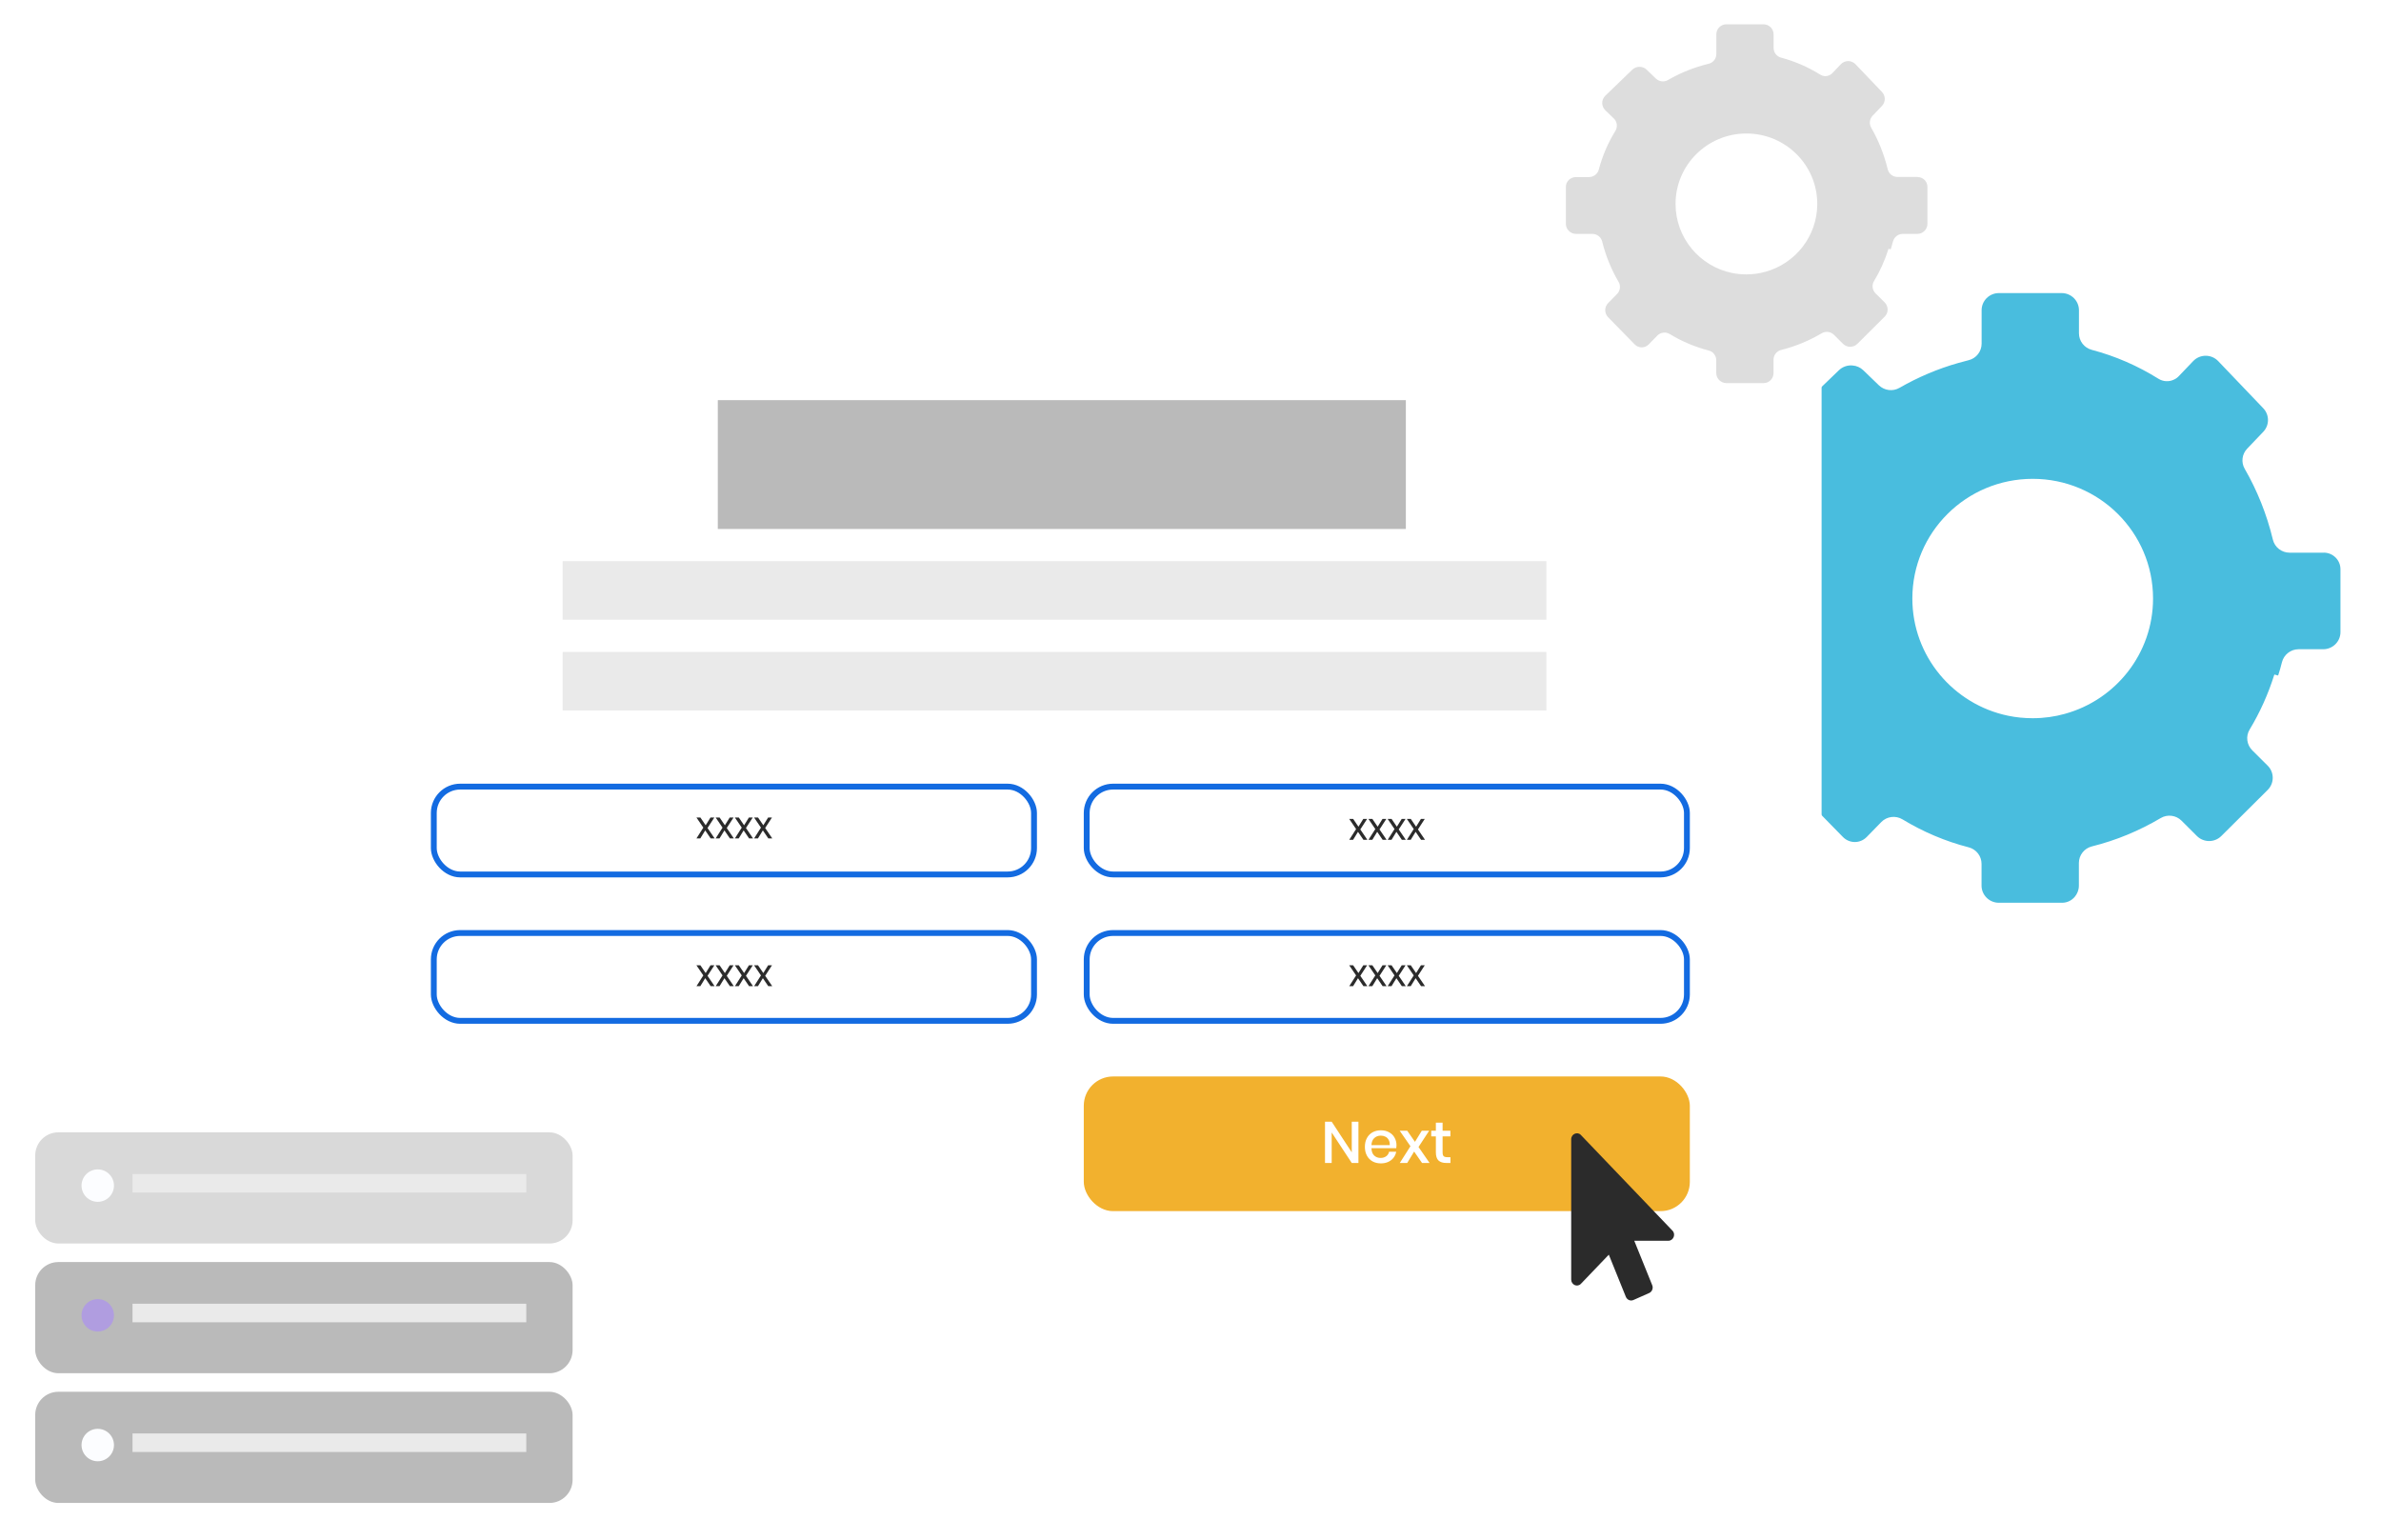 <svg width="541" height="350" viewBox="0 0 541 350" fill="none" xmlns="http://www.w3.org/2000/svg">
<g clip-path="url(#clip0_1179_138)">
<path d="M528.004 125.579H520.228C518.426 125.579 516.856 124.359 516.435 122.624C515.054 116.883 512.883 111.462 510.031 106.523C509.17 105.036 509.412 103.167 510.605 101.93L514.237 98.129C515.681 96.625 515.681 94.257 514.237 92.753L504.004 82.046C502.462 80.435 499.87 80.435 498.327 82.046L495.071 85.455C494.731 85.811 494.345 86.087 493.932 86.265C492.829 86.79 491.511 86.736 490.417 86.051C485.753 83.141 480.668 80.906 475.278 79.491C473.565 79.037 472.372 77.498 472.372 75.735V70.484C472.372 68.348 470.605 66.594 468.453 66.594H454.175C452.013 66.594 450.255 68.339 450.255 70.484V78.076C450.255 79.865 449.036 81.432 447.287 81.85C446.515 82.037 445.753 82.242 444.991 82.464C440.246 83.808 435.753 85.731 431.592 88.125C430.076 88.997 428.166 88.757 426.91 87.546L423.367 84.129C422.677 83.47 421.798 83.096 420.901 83.043C419.798 82.945 418.668 83.319 417.825 84.129L407.394 94.177C405.807 95.708 405.807 98.245 407.394 99.785L410.677 102.953C411.986 104.217 412.246 106.211 411.287 107.76C408.453 112.352 406.282 117.381 404.883 122.704C404.435 124.404 402.883 125.579 401.107 125.579H396.112C393.95 125.579 392.184 127.261 392.184 129.362V143.629C392.184 145.774 393.95 147.528 396.112 147.528H402.399C404.193 147.528 405.762 148.738 406.184 150.456C407.565 156.019 409.708 161.262 412.515 166.059C413.394 167.554 413.143 169.45 411.932 170.696L408.462 174.239C406.982 175.752 406.982 178.164 408.462 179.677L418.749 190.189C420.237 191.702 422.65 191.702 424.139 190.189L427.457 186.789C428.722 185.489 430.722 185.24 432.273 186.175C436.91 188.987 441.959 191.15 447.323 192.53C449.045 192.975 450.237 194.523 450.237 196.286V201.234C450.237 203.371 452.004 205.124 454.157 205.124H468.542C469.699 205.124 470.731 204.599 471.43 203.762C471.995 203.095 472.354 202.196 472.354 201.234V196.09C472.354 194.319 473.565 192.761 475.296 192.325C480.874 190.936 486.13 188.738 490.946 185.881C492.471 184.973 494.426 185.222 495.681 186.477L499.179 189.966C500.713 191.479 503.188 191.479 504.713 189.966L515.251 179.49C516.784 177.968 516.784 175.494 515.251 173.972L511.753 170.492C510.489 169.237 510.228 167.287 511.152 165.765C513.502 161.876 515.385 157.675 516.767 153.269L517.628 153.491C517.95 152.512 518.237 151.506 518.489 150.483C518.928 148.747 520.48 147.519 522.282 147.519H527.87C530.031 147.519 531.789 145.774 531.789 143.629V129.353C531.789 127.252 530.085 125.57 527.986 125.57L528.004 125.579ZM469.224 162.187C466.883 162.846 464.417 163.193 461.861 163.193C459.95 163.193 458.076 163.006 456.282 162.632C443.861 160.06 434.515 149.112 434.515 135.993C434.515 120.968 446.758 108.801 461.861 108.801C476.964 108.801 489.206 120.968 489.206 135.993C489.206 148.471 480.74 158.992 469.215 162.187H469.224Z" fill="#49BDDE"/>
</g>
<g filter="url(#filter0_d_1179_138)">
<rect x="68.632" y="66.974" width="345.263" height="232.171" rx="4" fill="white"/>
</g>
<rect x="98.568" y="178.735" width="136.376" height="19.957" rx="5.987" stroke="#136BE1" stroke-width="1.33"/>
<rect x="246.918" y="211.998" width="136.376" height="19.957" rx="5.987" stroke="#136BE1" stroke-width="1.33"/>
<rect x="246.918" y="178.735" width="136.376" height="19.957" rx="5.987" stroke="#136BE1" stroke-width="1.33"/>
<rect x="98.568" y="211.998" width="136.376" height="19.957" rx="5.987" stroke="#136BE1" stroke-width="1.33"/>
<rect x="246.252" y="244.595" width="137.706" height="30.601" rx="6.652" fill="#F2B12E"/>
<path d="M379.083 281.927H371.331L375.411 292.021C375.695 292.72 375.37 293.505 374.721 293.802L371.128 295.392C370.458 295.689 369.707 295.35 369.423 294.671L365.546 285.087L359.213 291.702C358.369 292.584 357 291.904 357 290.748V258.858C357 257.641 358.456 257.048 359.213 257.904L379.997 279.616C380.835 280.446 380.216 281.927 379.083 281.927Z" fill="#2B2B2B"/>
<path d="M308.659 264.251H307.142L302.579 257.319V264.251H301.062V254.871H302.579L307.142 261.83V254.871H308.659V264.251ZM317.307 260.233C317.307 260.482 317.289 260.699 317.254 260.885H311.613C311.639 261.639 311.848 262.198 312.238 262.562C312.628 262.925 313.112 263.107 313.688 263.107C314.194 263.107 314.62 262.979 314.965 262.721C315.32 262.464 315.538 262.123 315.617 261.697H317.241C317.143 262.211 316.939 262.668 316.629 263.067C316.318 263.466 315.915 263.781 315.418 264.012C314.921 264.234 314.367 264.344 313.755 264.344C313.045 264.344 312.415 264.194 311.865 263.892C311.324 263.591 310.899 263.156 310.588 262.588C310.278 262.021 310.122 261.351 310.122 260.579C310.122 259.816 310.278 259.151 310.588 258.583C310.899 258.016 311.324 257.581 311.865 257.28C312.415 256.978 313.045 256.827 313.755 256.827C314.473 256.827 315.098 256.978 315.631 257.28C316.172 257.572 316.584 257.98 316.868 258.504C317.161 259.018 317.307 259.595 317.307 260.233ZM315.777 260.193C315.795 259.714 315.711 259.315 315.524 258.996C315.347 258.668 315.098 258.428 314.779 258.277C314.469 258.118 314.127 258.038 313.755 258.038C313.16 258.038 312.664 258.22 312.265 258.583C311.865 258.947 311.648 259.484 311.613 260.193H315.777ZM323.109 264.251L321.313 261.657L319.743 264.251H318.053L320.475 260.446L318.027 256.92H319.743L321.499 259.448L323.056 256.92H324.732L322.311 260.619L324.825 264.251H323.109ZM329.564 262.934V264.251H328.633C327.852 264.251 327.258 264.065 326.85 263.693C326.451 263.311 326.251 262.681 326.251 261.803V258.211H325.2V256.92H326.251V255.098H327.781V256.92H329.551V258.211H327.781V261.83C327.781 262.247 327.857 262.535 328.008 262.695C328.167 262.854 328.442 262.934 328.833 262.934H329.564Z" fill="white"/>
<rect x="163.097" y="90.923" width="156.333" height="29.271" fill="#BABABA"/>
<rect x="127.839" y="127.511" width="223.523" height="13.305" fill="#EAEAEA"/>
<rect x="127.839" y="148.134" width="223.523" height="13.305" fill="#EAEAEA"/>
<path d="M435.727 40.212H431.153C430.094 40.212 429.171 39.5 428.92 38.477C428.103 35.094 426.83 31.908 425.153 28.997C424.651 28.125 424.794 27.022 425.485 26.292L427.619 24.058C428.462 23.168 428.462 21.779 427.619 20.898L421.601 14.596C420.695 13.644 419.171 13.644 418.265 14.596L416.346 16.608C416.148 16.812 415.924 16.982 415.673 17.088C415.018 17.4 414.247 17.364 413.601 16.964C410.857 15.255 407.861 13.938 404.695 13.101C403.691 12.834 402.991 11.926 402.991 10.894V7.805C402.991 6.55 401.951 5.518 400.686 5.518H392.283C391.009 5.518 389.978 6.541 389.978 7.805V12.273C389.978 13.323 389.26 14.249 388.229 14.489C387.781 14.596 387.323 14.721 386.875 14.845C384.086 15.638 381.44 16.768 378.991 18.183C378.103 18.7 376.973 18.557 376.238 17.845L374.148 15.833C373.745 15.442 373.225 15.228 372.695 15.193C372.041 15.139 371.377 15.353 370.884 15.833L364.749 21.752C363.816 22.651 363.816 24.147 364.749 25.055L366.677 26.915C367.449 27.662 367.601 28.837 367.036 29.745C365.368 32.451 364.094 35.406 363.269 38.539C363.009 39.536 362.094 40.23 361.045 40.23H358.103C356.83 40.23 355.79 41.218 355.79 42.455V50.849C355.79 52.112 356.83 53.145 358.103 53.145H361.807C362.866 53.145 363.781 53.857 364.041 54.872C364.848 58.147 366.112 61.227 367.772 64.057C368.292 64.938 368.139 66.051 367.431 66.79L365.386 68.873C364.516 69.763 364.516 71.187 365.386 72.077L371.44 78.263C372.319 79.153 373.736 79.153 374.606 78.263L376.561 76.26C377.305 75.495 378.48 75.343 379.395 75.904C382.121 77.559 385.099 78.832 388.247 79.642C389.26 79.9 389.96 80.817 389.96 81.85V84.76C389.96 86.015 391 87.048 392.265 87.048H400.731C401.413 87.048 402.023 86.736 402.435 86.247C402.767 85.855 402.973 85.321 402.973 84.76V81.734C402.973 80.693 403.682 79.776 404.704 79.518C407.987 78.699 411.081 77.408 413.915 75.726C414.812 75.192 415.969 75.343 416.704 76.073L418.767 78.129C419.664 79.019 421.126 79.019 422.023 78.129L428.22 71.961C429.126 71.062 429.126 69.611 428.22 68.712L426.157 66.665C425.413 65.926 425.26 64.778 425.799 63.879C427.18 61.592 428.292 59.117 429.099 56.527L429.601 56.661C429.79 56.082 429.96 55.495 430.112 54.889C430.372 53.866 431.287 53.145 432.346 53.145H435.637C436.911 53.145 437.942 52.121 437.942 50.858V42.455C437.942 41.218 436.938 40.23 435.7 40.23L435.727 40.212ZM401.135 61.752C399.754 62.144 398.31 62.348 396.803 62.348C395.673 62.348 394.579 62.233 393.52 62.019C386.211 60.506 380.713 54.062 380.713 46.336C380.713 37.498 387.915 30.333 396.812 30.333C405.709 30.333 412.911 37.498 412.911 46.336C412.911 53.679 407.933 59.874 401.144 61.752H401.135Z" fill="#DDDDDD"/>
<rect x="8" y="257.289" width="122.105" height="25.263" rx="5.263" fill="#D9D9D9"/>
<rect x="8" y="286.763" width="122.105" height="25.263" rx="5.263" fill="#BABABA"/>
<rect x="8" y="316.237" width="122.105" height="25.263" rx="5.263" fill="#BABABA"/>
<rect x="30.105" y="325.711" width="89.474" height="4.211" fill="#EAEAEA"/>
<rect x="30.105" y="296.237" width="89.474" height="4.211" fill="#EAEAEA"/>
<rect x="30.105" y="266.763" width="89.474" height="4.211" fill="#EAEAEA"/>
<circle cx="22.211" cy="269.395" r="3.684" fill="#FCFDFF"/>
<circle cx="22.211" cy="298.868" r="3.684" fill="#B09DE0"/>
<circle cx="22.211" cy="328.342" r="3.684" fill="#FCFDFF"/>
<path d="M161.472 190.5L160.236 188.684L159.12 190.5H158.247L159.803 188.053L158.238 185.753H159.138L160.339 187.517L161.437 185.753H162.311L160.763 188.14L162.371 190.5H161.472ZM165.838 190.5L164.601 188.684L163.486 190.5H162.612L164.169 188.053L162.604 185.753H163.503L164.705 187.517L165.803 185.753H166.676L165.129 188.14L166.737 190.5H165.838ZM170.203 190.5L168.967 188.684L167.851 190.5H166.978L168.534 188.053L166.969 185.753H167.868L169.07 187.517L170.168 185.753H171.042L169.494 188.14L171.102 190.5H170.203ZM174.569 190.5L173.332 188.684L172.217 190.5H171.343L172.9 188.053L171.335 185.753H172.234L173.436 187.517L174.534 185.753H175.407L173.859 188.14L175.468 190.5H174.569Z" fill="#2B2B2B"/>
<path d="M161.472 224.081L160.236 222.266L159.12 224.081H158.247L159.803 221.634L158.238 219.334H159.138L160.339 221.098L161.437 219.334H162.311L160.763 221.721L162.371 224.081H161.472ZM165.838 224.081L164.601 222.266L163.486 224.081H162.612L164.169 221.634L162.604 219.334H163.503L164.705 221.098L165.803 219.334H166.676L165.129 221.721L166.737 224.081H165.838ZM170.203 224.081L168.967 222.266L167.851 224.081H166.978L168.534 221.634L166.969 219.334H167.868L169.07 221.098L170.168 219.334H171.042L169.494 221.721L171.102 224.081H170.203ZM174.569 224.081L173.332 222.266L172.217 224.081H171.343L172.9 221.634L171.335 219.334H172.234L173.436 221.098L174.534 219.334H175.407L173.859 221.721L175.468 224.081H174.569Z" fill="#2B2B2B"/>
<path d="M309.793 224.081L308.556 222.266L307.441 224.081H306.568L308.124 221.634L306.559 219.334H307.458L308.66 221.098L309.758 219.334H310.632L309.084 221.721L310.692 224.081H309.793ZM314.158 224.081L312.922 222.266L311.807 224.081H310.933L312.49 221.634L310.925 219.334H311.824L313.026 221.098L314.124 219.334H314.997L313.449 221.721L315.058 224.081H314.158ZM318.524 224.081L317.287 222.266L316.172 224.081H315.299L316.855 221.634L315.29 219.334H316.189L317.391 221.098L318.489 219.334H319.363L317.815 221.721L319.423 224.081H318.524ZM322.889 224.081L321.653 222.266L320.537 224.081H319.664L321.221 221.634L319.656 219.334H320.555L321.757 221.098L322.855 219.334H323.728L322.18 221.721L323.789 224.081H322.889Z" fill="#2B2B2B"/>
<path d="M309.793 190.826L308.556 189.01L307.441 190.826H306.568L308.124 188.379L306.559 186.079H307.458L308.66 187.843L309.758 186.079H310.632L309.084 188.465L310.692 190.826H309.793ZM314.158 190.826L312.922 189.01L311.807 190.826H310.933L312.49 188.379L310.925 186.079H311.824L313.026 187.843L314.124 186.079H314.997L313.449 188.465L315.058 190.826H314.158ZM318.524 190.826L317.287 189.01L316.172 190.826H315.299L316.855 188.379L315.29 186.079H316.189L317.391 187.843L318.489 186.079H319.363L317.815 188.465L319.423 190.826H318.524ZM322.889 190.826L321.653 189.01L320.537 190.826H319.664L321.221 188.379L319.656 186.079H320.555L321.757 187.843L322.855 186.079H323.728L322.18 188.465L323.789 190.826H322.889Z" fill="#2B2B2B"/>
<defs>
<filter id="filter0_d_1179_138" x="48.674" y="50.343" width="385.178" height="272.086" filterUnits="userSpaceOnUse" color-interpolation-filters="sRGB">
<feFlood flood-opacity="0" result="BackgroundImageFix"/>
<feColorMatrix in="SourceAlpha" type="matrix" values="0 0 0 0 0 0 0 0 0 0 0 0 0 0 0 0 0 0 127 0" result="hardAlpha"/>
<feOffset dy="3.326"/>
<feGaussianBlur stdDeviation="9.979"/>
<feComposite in2="hardAlpha" operator="out"/>
<feColorMatrix type="matrix" values="0 0 0 0 0 0 0 0 0 0 0 0 0 0 0 0 0 0 0.15 0"/>
<feBlend mode="normal" in2="BackgroundImageFix" result="effect1_dropShadow_1179_138"/>
<feBlend mode="normal" in="SourceGraphic" in2="effect1_dropShadow_1179_138" result="shape"/>
</filter>
<clipPath id="clip0_1179_138">
<rect width="176" height="199.642" fill="white" transform="translate(355.807 5.5)"/>
</clipPath>
</defs>
</svg>
